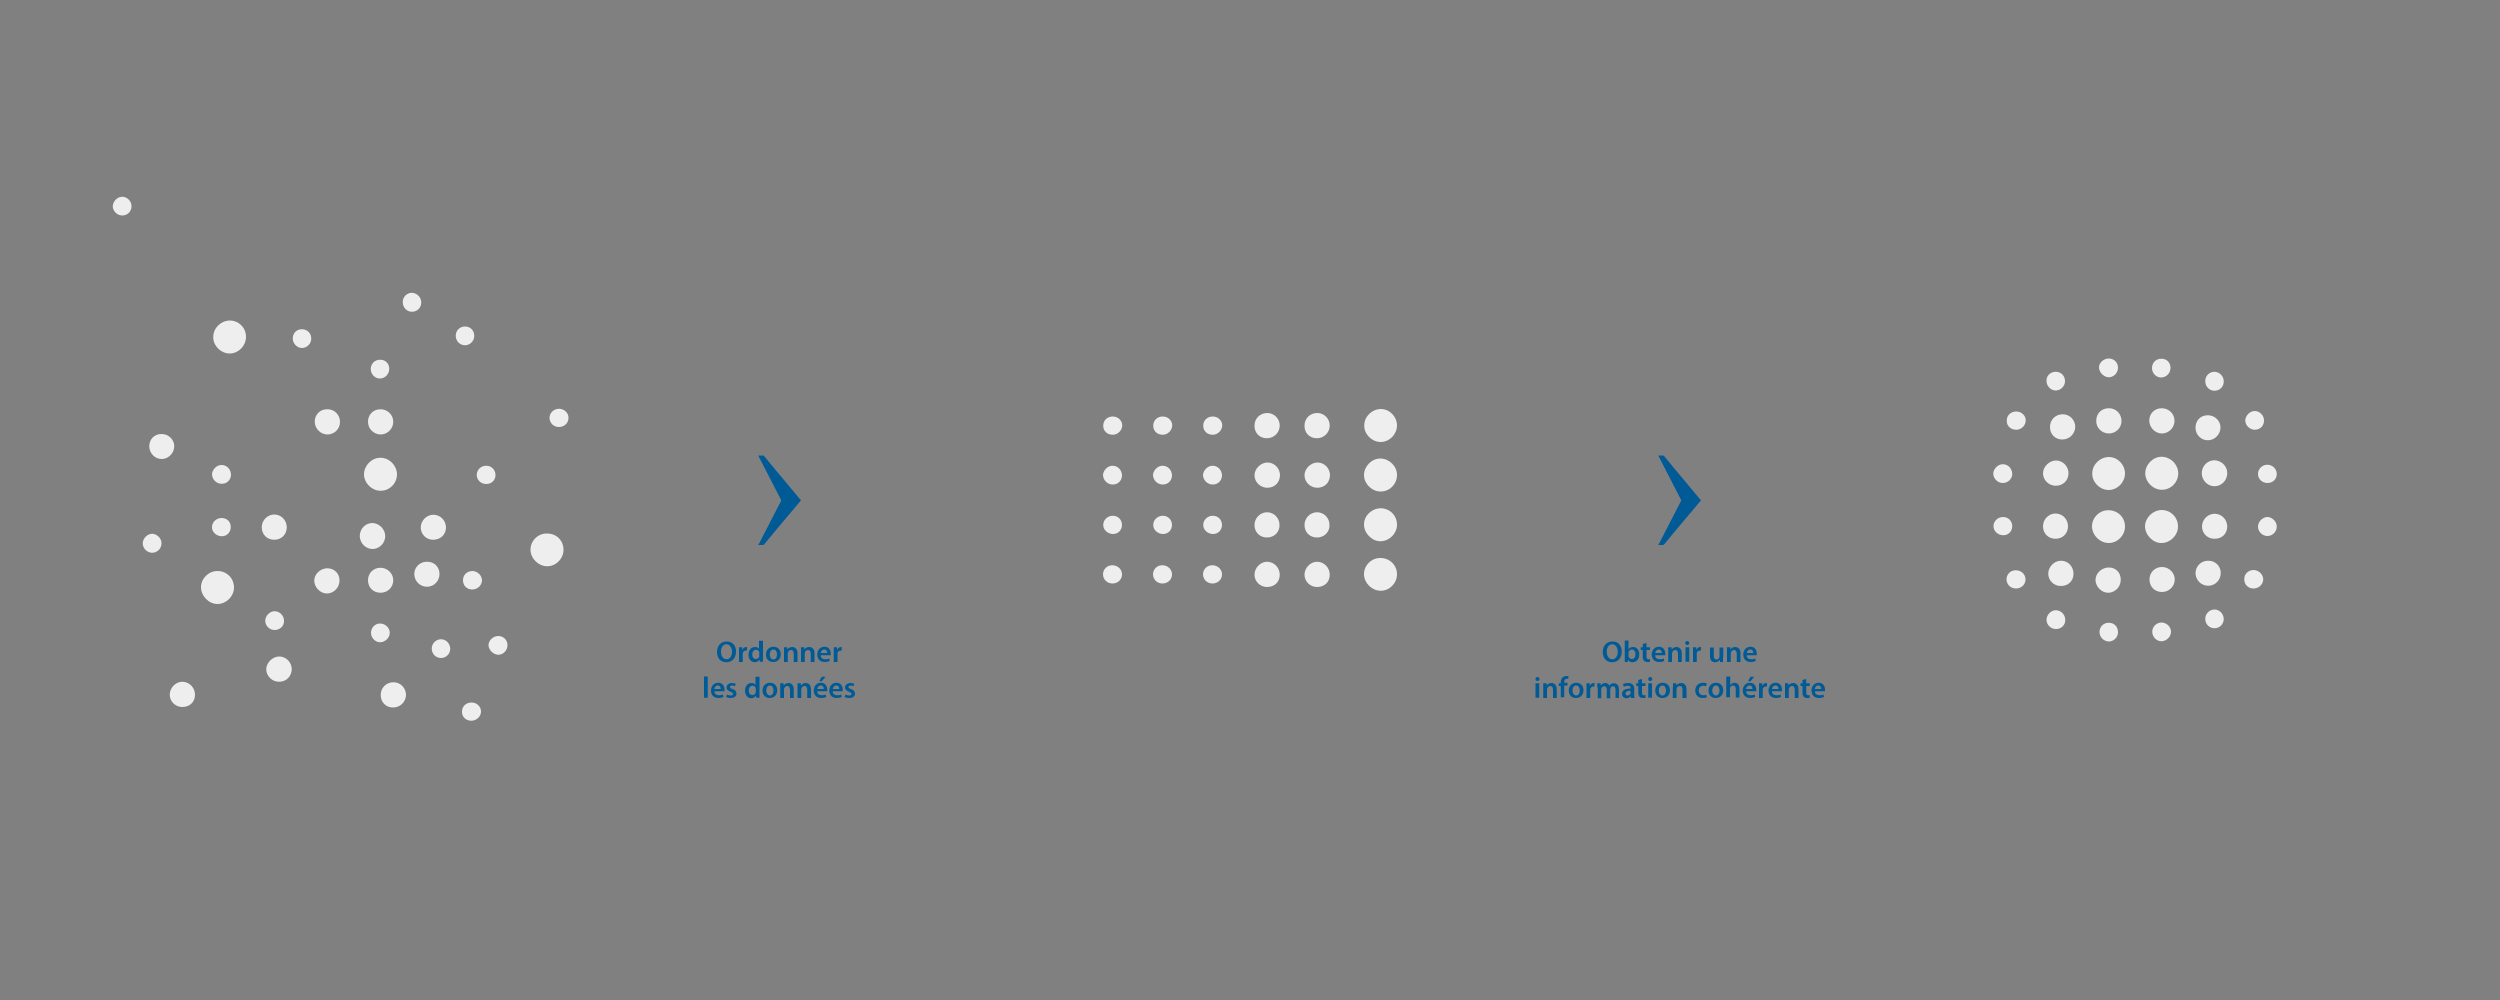 <?xml version="1.0" encoding="UTF-8" standalone="no"?>
<!DOCTYPE svg PUBLIC "-//W3C//DTD SVG 1.1//EN" "http://www.w3.org/Graphics/SVG/1.1/DTD/svg11.dtd">
<svg width="100%" height="100%" viewBox="0 0 1000 400" version="1.1" xmlns="http://www.w3.org/2000/svg" xmlns:xlink="http://www.w3.org/1999/xlink" xml:space="preserve" xmlns:serif="http://www.serif.com/" style="fill-rule:evenodd;clip-rule:evenodd;stroke-linejoin:round;stroke-miterlimit:2;">
    <rect x="0" y="0" width="1000" height="400" fill="#808080" stroke="none"/>
    <g id="_x32__flèches">
        <path d="M320.4,200.1C318.7,202.2 317,204.2 315.2,206.3C312,210.1 308.8,213.9 305.7,217.7C305.6,217.9 305.3,218 305.1,218L303.3,218C303.4,217.7 303.5,217.5 303.7,217.3C306.6,211.7 309.5,206 312.4,200.4C312.5,200.3 312.5,200 312.4,199.9C309.5,194.2 306.6,188.6 303.7,183C303.6,182.7 303.4,182.5 303.3,182.2L305.3,182.2C305.4,182.2 305.6,182.4 305.7,182.5C308.3,185.7 310.9,188.8 313.6,192C315.7,194.6 317.9,197.1 320,199.7C320.1,199.7 320.3,199.8 320.4,200.1Z" style="fill:rgb(0,90,150);fill-rule:nonzero;"/>
        <path d="M680.4,200.1C678.7,202.2 677,204.2 675.2,206.3C672,210.1 668.8,213.9 665.7,217.7C665.6,217.9 665.3,218 665.1,218L663.3,218C663.4,217.7 663.5,217.5 663.7,217.3C666.6,211.7 669.5,206 672.4,200.4C672.5,200.3 672.5,200 672.4,199.9C669.5,194.2 666.6,188.6 663.7,183C663.6,182.7 663.4,182.5 663.3,182.2L665.3,182.2C665.4,182.2 665.6,182.4 665.7,182.5C668.3,185.7 670.9,188.8 673.6,192C675.7,194.6 677.9,197.1 680,199.7C680.1,199.7 680.3,199.8 680.4,200.1Z" style="fill:rgb(0,90,150);fill-rule:nonzero;"/>
    </g>
    <g>
        <g>
            <path d="M871.3,189.3C871.3,192.9 868.4,195.9 864.8,195.9C861.3,196 858,192.7 858.1,189.2C858.2,185.7 861.2,182.7 864.7,182.7C868.3,182.8 871.2,185.7 871.3,189.3Z" style="fill:rgb(238,238,238);fill-rule:nonzero;"/>
            <path d="M850,210.6C850,214.2 847,217.2 843.5,217.2C840,217.2 836.9,214.2 836.8,210.7C836.7,207.1 839.8,204 843.4,204.1C847.1,204.1 850,206.9 850,210.6Z" style="fill:rgb(238,238,238);fill-rule:nonzero;"/>
            <path d="M864.6,204C868.3,204 871.2,206.9 871.2,210.6C871.2,214.1 868.2,217.1 864.7,217.2C861.2,217.3 858,214 858,210.5C858.1,207 861.1,204.1 864.6,204Z" style="fill:rgb(238,238,238);fill-rule:nonzero;"/>
            <path d="M850,189.3C850,192.9 847.1,195.9 843.6,196C840.1,196.1 836.8,192.9 836.9,189.4C836.9,185.8 839.9,182.9 843.5,182.8C847,182.8 849.9,185.7 850,189.3Z" style="fill:rgb(238,238,238);fill-rule:nonzero;"/>
            <path d="M890.9,189.3C890.9,192.1 888.6,194.5 885.8,194.5C883.1,194.5 880.8,192.2 880.7,189.4C880.7,186.5 882.8,184.2 885.7,184.1C888.6,184.2 890.9,186.4 890.9,189.3Z" style="fill:rgb(238,238,238);fill-rule:nonzero;"/>
            <path d="M888.3,229.2C888.3,232 886.1,234.3 883.3,234.3C880.5,234.3 878.3,232.1 878.2,229.3C878.2,226.5 880.4,224.3 883.2,224.3C886.1,224.2 888.3,226.4 888.3,229.2Z" style="fill:rgb(238,238,238);fill-rule:nonzero;"/>
            <path d="M838.5,168.2C838.5,165.4 840.7,163.2 843.6,163.3C846.4,163.3 848.6,165.5 848.6,168.4C848.6,171.2 846.3,173.4 843.5,173.4C840.6,173.3 838.4,171.1 838.5,168.2Z" style="fill:rgb(238,238,238);fill-rule:nonzero;"/>
            <path d="M822.2,215.5C819.3,215.5 817.2,213.4 817.2,210.5C817.2,207.7 819.5,205.4 822.2,205.4C825,205.4 827.2,207.7 827.2,210.5C827.2,213.4 825.1,215.5 822.2,215.5Z" style="fill:rgb(238,238,238);fill-rule:nonzero;"/>
            <path d="M864.8,236.8C861.9,236.8 859.8,234.7 859.8,231.8C859.8,228.9 862,226.8 864.8,226.8C867.6,226.8 869.9,229.1 869.9,231.8C869.9,234.5 867.6,236.8 864.8,236.8Z" style="fill:rgb(238,238,238);fill-rule:nonzero;"/>
            <path d="M885.7,215.5C882.9,215.5 880.7,213.2 880.8,210.4C880.9,207.7 883.3,205.4 886,205.5C888.8,205.6 890.9,207.9 890.9,210.7C890.8,213.6 888.7,215.6 885.7,215.5Z" style="fill:rgb(238,238,238);fill-rule:nonzero;"/>
            <path d="M824.9,175.8C822,175.8 819.9,173.6 820,170.7C820,167.9 822.2,165.7 825.1,165.7C827.9,165.7 830.1,168 830.1,170.8C830,173.6 827.7,175.8 824.9,175.8Z" style="fill:rgb(238,238,238);fill-rule:nonzero;"/>
            <path d="M878.2,171.1C878.2,168.2 880.2,166.1 883.1,166.1C885.9,166.1 888.2,168.3 888.2,171C888.2,173.7 885.9,176.1 883.2,176.1C880.5,176.2 878.2,173.9 878.2,171.1Z" style="fill:rgb(238,238,238);fill-rule:nonzero;"/>
            <path d="M829.4,229.5C829.4,232.4 827.3,234.4 824.3,234.4C821.5,234.4 819.2,232.1 819.3,229.3C819.4,226.6 821.8,224.2 824.5,224.3C827.2,224.3 829.4,226.6 829.4,229.5Z" style="fill:rgb(238,238,238);fill-rule:nonzero;"/>
            <path d="M859.7,168.3C859.7,165.4 861.8,163.3 864.7,163.3C867.5,163.3 869.8,165.5 869.8,168.3C869.8,171.1 867.5,173.4 864.7,173.4C862,173.3 859.8,171.1 859.7,168.3Z" style="fill:rgb(238,238,238);fill-rule:nonzero;"/>
            <path d="M822.3,194.3C819.5,194.3 817.2,192 817.2,189.3C817.2,186.7 819.7,184.2 822.4,184.2C825.1,184.2 827.4,186.5 827.4,189.3C827.4,192.2 825.2,194.3 822.3,194.3Z" style="fill:rgb(238,238,238);fill-rule:nonzero;"/>
            <path d="M848.3,231.9C848.3,234.7 846.1,237 843.4,237.1C840.8,237.2 838.3,234.8 838.2,232.1C838.1,229.5 840.5,227.1 843.3,227C846.2,226.9 848.3,228.9 848.3,231.9Z" style="fill:rgb(238,238,238);fill-rule:nonzero;"/>
            <path d="M910.7,210.8C910.6,212.9 908.8,214.5 906.8,214.4C904.8,214.3 903.1,212.5 903.2,210.5C903.3,208.5 905.2,206.7 907.2,206.8C909.1,207 910.8,208.8 910.7,210.8Z" style="fill:rgb(238,238,238);fill-rule:nonzero;"/>
            <path d="M864.5,249C866.6,249 868.4,250.7 868.4,252.7C868.4,254.7 866.6,256.4 864.7,256.5C862.7,256.6 860.9,254.8 860.9,252.7C860.9,250.7 862.5,249.1 864.5,249Z" style="fill:rgb(238,238,238);fill-rule:nonzero;"/>
            <path d="M843.5,143.4C845.6,143.4 847.2,145 847.2,147.1C847.2,149.2 845.4,151 843.4,150.9C841.5,150.8 839.7,149 839.6,147.1C839.5,145.2 841.4,143.4 843.5,143.4Z" style="fill:rgb(238,238,238);fill-rule:nonzero;"/>
            <path d="M822.3,251.6C820.3,251.6 818.6,249.9 818.6,247.9C818.6,245.9 820.5,244 822.4,244.1C824.4,244.1 826.1,245.9 826.1,247.9C826.2,250 824.5,251.7 822.3,251.6Z" style="fill:rgb(238,238,238);fill-rule:nonzero;"/>
            <path d="M901.9,171.9C899.9,171.9 898.2,170.2 898.1,168.3C898.1,166.3 899.9,164.4 901.9,164.4C903.9,164.4 905.6,166.2 905.6,168.1C905.7,170.2 904.1,171.9 901.9,171.9Z" style="fill:rgb(238,238,238);fill-rule:nonzero;"/>
            <path d="M801.1,193.2C799.1,193.2 797.4,191.5 797.3,189.5C797.3,187.6 799.2,185.6 801.2,185.7C803.3,185.7 804.9,187.5 804.9,189.7C804.8,191.6 803.2,193.2 801.1,193.2Z" style="fill:rgb(238,238,238);fill-rule:nonzero;"/>
            <path d="M868.2,147.1C868.2,149.2 866.6,150.9 864.6,151C862.6,151.1 860.9,149.4 860.8,147.4C860.7,145.2 862.3,143.5 864.5,143.5C866.6,143.4 868.2,145 868.2,147.1Z" style="fill:rgb(238,238,238);fill-rule:nonzero;"/>
            <path d="M910.7,189.6C910.7,191.7 909.1,193.2 907,193.2C904.8,193.2 903.1,191.5 903.2,189.4C903.3,187.4 905,185.8 907.1,185.9C909.1,186 910.7,187.6 910.7,189.6Z" style="fill:rgb(238,238,238);fill-rule:nonzero;"/>
            <path d="M901.4,235.4C899.3,235.4 897.7,233.9 897.7,231.7C897.7,229.6 899.2,228.1 901.4,228C903.5,228 905.3,229.8 905.3,231.8C905.2,233.8 903.5,235.4 901.4,235.4Z" style="fill:rgb(238,238,238);fill-rule:nonzero;"/>
            <path d="M806.5,171.9C804.3,171.9 802.7,170.4 802.7,168.4C802.6,166.2 804.3,164.6 806.5,164.6C808.6,164.6 810.3,166.2 810.3,168.2C810.2,170.3 808.5,171.9 806.5,171.9Z" style="fill:rgb(238,238,238);fill-rule:nonzero;"/>
            <path d="M806.3,228.1C808.4,228.1 810.1,229.6 810.2,231.6C810.3,233.7 808.6,235.4 806.4,235.4C804.3,235.4 802.7,233.9 802.6,231.8C802.6,229.7 804.2,228.1 806.3,228.1Z" style="fill:rgb(238,238,238);fill-rule:nonzero;"/>
            <path d="M885.7,251.3C883.6,251.2 882.1,249.6 882.1,247.5C882.1,245.5 883.8,243.8 885.8,243.8C887.9,243.8 889.5,245.6 889.5,247.7C889.4,249.8 887.8,251.3 885.7,251.3Z" style="fill:rgb(238,238,238);fill-rule:nonzero;"/>
            <path d="M839.8,252.8C839.8,250.7 841.4,249.1 843.5,249.1C845.7,249.1 847.2,250.7 847.2,252.9C847.2,254.9 845.5,256.6 843.5,256.6C841.4,256.5 839.8,254.8 839.8,252.8Z" style="fill:rgb(238,238,238);fill-rule:nonzero;"/>
            <path d="M804.9,210.4C804.9,212.5 803.4,214.1 801.3,214.1C799.2,214.1 797.3,212.4 797.4,210.4C797.4,208.4 799.2,206.8 801.2,206.8C803.3,206.8 804.8,208.3 804.9,210.4Z" style="fill:rgb(238,238,238);fill-rule:nonzero;"/>
            <path d="M822.2,148.7C824.4,148.7 825.9,150.2 826,152.3C826.1,154.4 824.3,156.2 822.3,156.2C820.3,156.2 818.6,154.4 818.6,152.4C818.5,150.3 820.1,148.8 822.2,148.7Z" style="fill:rgb(238,238,238);fill-rule:nonzero;"/>
            <path d="M889.5,152.6C889.5,154.7 887.9,156.3 885.8,156.3C883.7,156.3 882.1,154.6 882.1,152.4C882.1,150.3 883.8,148.7 885.8,148.7C887.9,148.8 889.5,150.5 889.5,152.6Z" style="fill:rgb(238,238,238);fill-rule:nonzero;"/>
        </g>
    </g>
    <g>
        <path d="M158.8,189.7C158.8,193.3 155.9,196.3 152.3,196.3C148.8,196.4 145.5,193.1 145.6,189.6C145.7,186.1 148.7,183.1 152.2,183.1C155.7,183.1 158.7,186.1 158.8,189.7Z" style="fill:rgb(238,238,238);fill-rule:nonzero;"/>
        <path d="M225.4,219.9C225.4,223.5 222.4,226.5 218.9,226.5C215.4,226.5 212.3,223.5 212.2,220C212.1,216.4 215.2,213.3 218.8,213.4C222.6,213.4 225.4,216.2 225.4,219.9Z" style="fill:rgb(238,238,238);fill-rule:nonzero;"/>
        <path d="M87,228.4C90.7,228.4 93.6,231.3 93.6,235C93.6,238.5 90.6,241.5 87.1,241.6C83.6,241.7 80.4,238.4 80.4,234.9C80.4,231.4 83.4,228.4 87,228.4Z" style="fill:rgb(238,238,238);fill-rule:nonzero;"/>
        <path d="M98.4,134.7C98.4,138.3 95.5,141.3 92,141.4C88.5,141.5 85.2,138.3 85.3,134.8C85.3,131.2 88.3,128.3 91.9,128.2C95.5,128.2 98.4,131.1 98.4,134.7Z" style="fill:rgb(238,238,238);fill-rule:nonzero;"/>
        <path d="M154.1,214.4C154.1,217.2 151.8,219.6 149,219.6C146.3,219.6 144,217.3 143.9,214.5C143.9,211.6 146,209.3 148.9,209.2C151.7,209.3 154,211.6 154.1,214.4Z" style="fill:rgb(238,238,238);fill-rule:nonzero;"/>
        <path d="M175.8,229.6C175.8,232.4 173.6,234.7 170.8,234.7C168,234.7 165.8,232.5 165.7,229.7C165.7,226.9 167.9,224.7 170.7,224.7C173.6,224.6 175.8,226.7 175.8,229.6Z" style="fill:rgb(238,238,238);fill-rule:nonzero;"/>
        <path d="M125.9,168.6C125.9,165.8 128.1,163.6 131,163.7C133.8,163.7 136,165.9 136,168.8C136,171.6 133.7,173.8 130.9,173.8C128.1,173.7 125.9,171.4 125.9,168.6Z" style="fill:rgb(238,238,238);fill-rule:nonzero;"/>
        <path d="M109.7,215.9C106.8,215.9 104.7,213.8 104.7,210.9C104.7,208.1 107,205.8 109.7,205.8C112.5,205.8 114.7,208.1 114.7,210.9C114.7,213.8 112.6,215.9 109.7,215.9Z" style="fill:rgb(238,238,238);fill-rule:nonzero;"/>
        <path d="M152.2,237.1C149.3,237.1 147.2,235 147.2,232.1C147.2,229.2 149.4,227.1 152.2,227.1C155,227.1 157.3,229.4 157.3,232.1C157.3,234.9 155.1,237.1 152.2,237.1Z" style="fill:rgb(238,238,238);fill-rule:nonzero;"/>
        <path d="M173.2,215.9C170.4,215.9 168.2,213.6 168.3,210.8C168.4,208.1 170.8,205.8 173.5,205.9C176.3,206 178.4,208.3 178.4,211.1C178.3,213.9 176.2,215.9 173.2,215.9Z" style="fill:rgb(238,238,238);fill-rule:nonzero;"/>
        <path d="M157.2,283C154.3,283 152.2,280.8 152.3,277.9C152.3,275.1 154.5,272.9 157.4,272.9C160.2,272.9 162.4,275.2 162.4,278C162.3,280.9 160,283 157.2,283Z" style="fill:rgb(238,238,238);fill-rule:nonzero;"/>
        <path d="M59.7,178.6C59.7,175.7 61.7,173.6 64.6,173.6C67.4,173.6 69.7,175.8 69.7,178.5C69.7,181.2 67.4,183.6 64.7,183.6C62,183.6 59.8,181.4 59.7,178.6Z" style="fill:rgb(238,238,238);fill-rule:nonzero;"/>
        <path d="M78,277.9C78,280.8 75.9,282.8 72.9,282.8C70.1,282.8 67.8,280.5 67.9,277.7C68,275 70.4,272.6 73.1,272.7C75.8,272.8 78,275.1 78,277.9Z" style="fill:rgb(238,238,238);fill-rule:nonzero;"/>
        <path d="M147.2,168.7C147.2,165.8 149.3,163.7 152.2,163.7C155,163.7 157.3,165.9 157.3,168.7C157.3,171.5 155,173.8 152.2,173.8C149.4,173.7 147.2,171.5 147.2,168.7Z" style="fill:rgb(238,238,238);fill-rule:nonzero;"/>
        <path d="M111.6,272.7C108.8,272.7 106.5,270.4 106.5,267.7C106.5,265.1 109,262.6 111.7,262.6C114.4,262.6 116.7,264.9 116.7,267.7C116.6,270.6 114.5,272.7 111.6,272.7Z" style="fill:rgb(238,238,238);fill-rule:nonzero;"/>
        <path d="M135.8,232.2C135.8,235 133.6,237.3 130.9,237.4C128.3,237.5 125.8,235.1 125.7,232.4C125.6,229.8 128,227.4 130.8,227.3C133.7,227.3 135.8,229.3 135.8,232.2Z" style="fill:rgb(238,238,238);fill-rule:nonzero;"/>
        <path d="M64.6,217.5C64.5,219.6 62.7,221.2 60.7,221.1C58.7,221 57,219.2 57.1,217.2C57.2,215.2 59.1,213.4 61.1,213.5C63.1,213.8 64.7,215.5 64.6,217.5Z" style="fill:rgb(238,238,238);fill-rule:nonzero;"/>
        <path d="M152,249.4C154.1,249.4 155.9,251.1 155.9,253.1C155.9,255.1 154.1,256.8 152.2,256.9C150.2,257 148.4,255.2 148.4,253.1C148.4,251.1 150,249.4 152,249.4Z" style="fill:rgb(238,238,238);fill-rule:nonzero;"/>
        <path d="M199.3,254.4C201.4,254.4 203,256 203,258.1C203,260.2 201.2,262 199.2,261.9C197.3,261.8 195.5,260 195.4,258.1C195.4,256.2 197.2,254.4 199.3,254.4Z" style="fill:rgb(238,238,238);fill-rule:nonzero;"/>
        <path d="M109.8,252C107.8,252 106.1,250.3 106.1,248.3C106.1,246.3 108,244.4 109.9,244.5C111.9,244.5 113.6,246.3 113.6,248.3C113.7,250.4 112,252 109.8,252Z" style="fill:rgb(238,238,238);fill-rule:nonzero;"/>
        <path d="M48.9,86.2C46.9,86.2 45.2,84.5 45.1,82.6C45.1,80.6 46.9,78.7 48.9,78.7C50.9,78.7 52.6,80.5 52.6,82.4C52.7,84.5 51,86.2 48.9,86.2Z" style="fill:rgb(238,238,238);fill-rule:nonzero;"/>
        <path d="M88.6,193.5C86.6,193.5 84.9,191.8 84.8,189.8C84.8,187.9 86.7,185.9 88.7,186C90.8,186 92.4,187.8 92.4,190C92.3,192 90.7,193.6 88.6,193.5Z" style="fill:rgb(238,238,238);fill-rule:nonzero;"/>
        <path d="M155.7,147.5C155.7,149.6 154.1,151.3 152.1,151.4C150.1,151.5 148.4,149.8 148.3,147.8C148.2,145.6 149.8,143.9 152,143.9C154.1,143.8 155.7,145.4 155.7,147.5Z" style="fill:rgb(238,238,238);fill-rule:nonzero;"/>
        <path d="M198.2,190C198.2,192.1 196.6,193.6 194.5,193.6C192.3,193.6 190.6,191.9 190.7,189.8C190.8,187.8 192.5,186.2 194.6,186.3C196.6,186.3 198.2,188 198.2,190Z" style="fill:rgb(238,238,238);fill-rule:nonzero;"/>
        <path d="M188.9,235.8C186.8,235.8 185.2,234.3 185.2,232.1C185.2,230 186.7,228.5 188.9,228.4C191,228.4 192.8,230.2 192.8,232.2C192.7,234.2 191,235.8 188.9,235.8Z" style="fill:rgb(238,238,238);fill-rule:nonzero;"/>
        <path d="M188.6,288.3C186.4,288.3 184.8,286.8 184.8,284.8C184.7,282.6 186.4,281 188.6,281C190.7,281 192.4,282.6 192.4,284.6C192.4,286.6 190.7,288.2 188.6,288.3Z" style="fill:rgb(238,238,238);fill-rule:nonzero;"/>
        <path d="M223.5,163.5C225.6,163.5 227.3,165 227.4,167C227.5,169.1 225.8,170.8 223.6,170.8C221.5,170.8 219.9,169.3 219.8,167.2C219.8,165.2 221.4,163.6 223.5,163.5Z" style="fill:rgb(238,238,238);fill-rule:nonzero;"/>
        <path d="M176.3,263.2C174.2,263.1 172.7,261.5 172.7,259.4C172.7,257.4 174.4,255.7 176.4,255.7C178.5,255.7 180.1,257.5 180.1,259.6C180,261.7 178.4,263.2 176.3,263.2Z" style="fill:rgb(238,238,238);fill-rule:nonzero;"/>
        <path d="M182.3,134.3C182.3,132.2 183.9,130.6 186,130.6C188.2,130.6 189.7,132.2 189.7,134.4C189.7,136.4 188,138.1 186,138.1C183.9,138.1 182.3,136.4 182.3,134.3Z" style="fill:rgb(238,238,238);fill-rule:nonzero;"/>
        <path d="M92.3,210.8C92.3,212.9 90.8,214.5 88.7,214.5C86.6,214.5 84.7,212.8 84.8,210.8C84.8,208.8 86.6,207.2 88.6,207.2C90.8,207.2 92.3,208.7 92.3,210.8Z" style="fill:rgb(238,238,238);fill-rule:nonzero;"/>
        <path d="M120.7,131.7C122.9,131.7 124.4,133.2 124.5,135.3C124.6,137.4 122.8,139.2 120.8,139.2C118.8,139.2 117.1,137.4 117.1,135.4C117.1,133.3 118.6,131.7 120.7,131.7Z" style="fill:rgb(238,238,238);fill-rule:nonzero;"/>
        <path d="M168.5,121C168.5,123.1 166.9,124.7 164.8,124.7C162.7,124.7 161.1,123 161.1,120.8C161.1,118.7 162.8,117.1 164.8,117.1C166.9,117.3 168.5,118.9 168.5,121Z" style="fill:rgb(238,238,238);fill-rule:nonzero;"/>
    </g>
    <g>
        <g>
            <path d="M558.8,190C558.8,193.6 555.9,196.6 552.3,196.6C548.8,196.7 545.5,193.4 545.6,189.9C545.7,186.4 548.7,183.4 552.2,183.4C555.8,183.5 558.8,186.5 558.8,190Z" style="fill:rgb(238,238,238);fill-rule:nonzero;"/>
            <path d="M558.8,229.7C558.8,233.3 555.8,236.3 552.3,236.3C548.8,236.3 545.7,233.3 545.6,229.8C545.5,226.2 548.6,223.1 552.2,223.2C555.9,223.2 558.8,226.1 558.8,229.7Z" style="fill:rgb(238,238,238);fill-rule:nonzero;"/>
            <path d="M552.2,203.3C555.9,203.3 558.8,206.2 558.8,209.9C558.8,213.4 555.8,216.4 552.3,216.5C548.8,216.6 545.6,213.3 545.6,209.8C545.6,206.3 548.6,203.4 552.2,203.3Z" style="fill:rgb(238,238,238);fill-rule:nonzero;"/>
            <path d="M558.8,170.1C558.8,173.7 555.9,176.7 552.4,176.8C548.9,176.9 545.6,173.7 545.7,170.2C545.7,166.6 548.7,163.7 552.3,163.6C555.8,163.6 558.7,166.5 558.8,170.1Z" style="fill:rgb(238,238,238);fill-rule:nonzero;"/>
            <path d="M506.8,215C503.9,215 501.8,212.9 501.8,210C501.8,207.2 504.1,204.9 506.8,204.9C509.6,204.9 511.8,207.2 511.8,210C511.9,212.8 509.7,215 506.8,215Z" style="fill:rgb(238,238,238);fill-rule:nonzero;"/>
            <path d="M506.7,175.3C503.8,175.3 501.7,173.1 501.8,170.2C501.8,167.4 504,165.2 506.9,165.2C509.7,165.2 511.9,167.5 511.9,170.3C511.8,173.1 509.6,175.3 506.7,175.3Z" style="fill:rgb(238,238,238);fill-rule:nonzero;"/>
            <path d="M511.9,229.9C511.9,232.8 509.8,234.8 506.8,234.8C504,234.8 501.7,232.5 501.8,229.7C501.9,227 504.3,224.6 507,224.7C509.7,224.8 511.9,227.1 511.9,229.9Z" style="fill:rgb(238,238,238);fill-rule:nonzero;"/>
            <path d="M506.9,195.1C504.1,195.1 501.8,192.8 501.8,190.1C501.8,187.5 504.3,185 507,185C509.7,185 512,187.3 512,190.1C511.9,193.1 509.8,195.1 506.9,195.1Z" style="fill:rgb(238,238,238);fill-rule:nonzero;"/>
            <path d="M485,193.8C483,193.8 481.3,192.1 481.2,190.1C481.2,188.2 483.1,186.2 485.1,186.3C487.2,186.3 488.8,188.1 488.8,190.3C488.7,192.3 487.1,193.9 485,193.8Z" style="fill:rgb(238,238,238);fill-rule:nonzero;"/>
            <path d="M485.1,173.9C482.9,173.9 481.3,172.4 481.3,170.4C481.2,168.2 482.9,166.6 485.1,166.6C487.2,166.6 488.9,168.2 488.9,170.2C488.8,172.2 487.1,173.9 485.1,173.9Z" style="fill:rgb(238,238,238);fill-rule:nonzero;"/>
            <path d="M484.9,226.1C487,226.1 488.7,227.6 488.8,229.6C488.9,231.7 487.2,233.4 485,233.4C482.9,233.4 481.3,231.9 481.2,229.8C481.2,227.7 482.8,226.1 484.9,226.1Z" style="fill:rgb(238,238,238);fill-rule:nonzero;"/>
            <path d="M488.8,209.9C488.8,212 487.3,213.6 485.2,213.6C483.1,213.6 481.2,211.9 481.3,209.9C481.3,207.9 483.1,206.3 485.1,206.3C487.2,206.3 488.7,207.8 488.8,209.9Z" style="fill:rgb(238,238,238);fill-rule:nonzero;"/>
            <path d="M526.8,215C523.9,215 521.8,212.9 521.8,210C521.8,207.2 524.1,204.9 526.8,204.9C529.6,204.9 531.8,207.2 531.8,210C531.9,212.8 529.7,215 526.8,215Z" style="fill:rgb(238,238,238);fill-rule:nonzero;"/>
            <path d="M526.7,175.3C523.8,175.3 521.7,173.1 521.8,170.2C521.8,167.4 524,165.2 526.9,165.2C529.7,165.2 531.9,167.5 531.9,170.3C531.8,173.1 529.6,175.3 526.7,175.3Z" style="fill:rgb(238,238,238);fill-rule:nonzero;"/>
            <path d="M531.9,229.9C531.9,232.8 529.8,234.8 526.8,234.8C524,234.8 521.7,232.5 521.8,229.7C521.9,227 524.3,224.6 527,224.7C529.7,224.8 531.9,227.1 531.9,229.9Z" style="fill:rgb(238,238,238);fill-rule:nonzero;"/>
            <path d="M526.9,195.1C524.1,195.1 521.8,192.8 521.8,190.1C521.8,187.5 524.3,185 527,185C529.7,185 532,187.3 532,190.1C531.9,193.1 529.8,195.1 526.9,195.1Z" style="fill:rgb(238,238,238);fill-rule:nonzero;"/>
            <path d="M465,193.8C463,193.8 461.3,192.1 461.2,190.1C461.2,188.2 463.1,186.2 465.1,186.3C467.2,186.3 468.8,188.1 468.8,190.3C468.7,192.3 467.1,193.9 465,193.8Z" style="fill:rgb(238,238,238);fill-rule:nonzero;"/>
            <path d="M465.1,173.9C462.9,173.9 461.3,172.4 461.3,170.4C461.2,168.2 462.9,166.6 465.1,166.6C467.2,166.6 468.9,168.2 468.9,170.2C468.8,172.2 467.1,173.9 465.1,173.9Z" style="fill:rgb(238,238,238);fill-rule:nonzero;"/>
            <path d="M464.9,226.1C467,226.1 468.7,227.6 468.8,229.6C468.9,231.7 467.2,233.4 465,233.4C462.9,233.4 461.3,231.9 461.2,229.8C461.2,227.7 462.8,226.1 464.9,226.1Z" style="fill:rgb(238,238,238);fill-rule:nonzero;"/>
            <path d="M468.8,209.9C468.8,212 467.3,213.6 465.2,213.6C463.1,213.6 461.2,211.9 461.3,209.9C461.3,207.9 463.1,206.3 465.1,206.3C467.2,206.3 468.7,207.8 468.8,209.9Z" style="fill:rgb(238,238,238);fill-rule:nonzero;"/>
            <path d="M445,193.8C443,193.8 441.3,192.1 441.2,190.1C441.2,188.2 443.1,186.2 445.1,186.3C447.2,186.3 448.8,188.1 448.8,190.3C448.7,192.3 447.1,193.9 445,193.8Z" style="fill:rgb(238,238,238);fill-rule:nonzero;"/>
            <path d="M445.1,173.9C442.9,173.9 441.3,172.4 441.3,170.4C441.2,168.2 442.9,166.6 445.1,166.6C447.2,166.6 448.9,168.2 448.9,170.2C448.8,172.2 447.1,173.9 445.1,173.9Z" style="fill:rgb(238,238,238);fill-rule:nonzero;"/>
            <path d="M444.9,226.1C447,226.1 448.7,227.6 448.8,229.6C448.9,231.7 447.2,233.4 445,233.4C442.9,233.4 441.3,231.9 441.2,229.8C441.2,227.7 442.8,226.1 444.9,226.1Z" style="fill:rgb(238,238,238);fill-rule:nonzero;"/>
            <path d="M448.8,209.9C448.8,212 447.3,213.6 445.2,213.6C443.1,213.6 441.2,211.9 441.3,209.9C441.3,207.9 443.1,206.3 445.1,206.3C447.2,206.3 448.7,207.8 448.8,209.9Z" style="fill:rgb(238,238,238);fill-rule:nonzero;"/>
        </g>
    </g>
    <g>
        <path d="M294.4,260.6C294.4,263.3 292.8,264.9 290.5,264.9C288.2,264.9 286.8,263.2 286.8,260.8C286.8,258.3 288.4,256.6 290.6,256.6C293,256.5 294.4,258.3 294.4,260.6ZM288.4,260.7C288.4,262.3 289.2,263.7 290.6,263.7C292,263.7 292.8,262.4 292.8,260.7C292.8,259.2 292,257.7 290.6,257.7C289.1,257.7 288.4,259 288.4,260.7Z" style="fill:rgb(0,90,150);fill-rule:nonzero;"/>
        <path d="M295.6,264.8L295.6,258.9L296.9,258.9L296.9,260C297.2,259.2 297.9,258.8 298.5,258.8L298.8,258.8L298.8,260.2L298.4,260.2C297.7,260.2 297.2,260.7 297.1,261.3L297.1,264.8L295.6,264.8Z" style="fill:rgb(0,90,150);fill-rule:nonzero;"/>
        <path d="M305.2,256.2L305.2,264.7L303.9,264.7L303.8,263.8C303.5,264.4 302.7,264.9 301.9,264.9C300.5,264.9 299.4,263.7 299.4,261.9C299.4,259.9 300.6,258.8 302,258.8C302.8,258.8 303.4,259.1 303.6,259.6L303.6,256.3L305.2,256.3L305.2,256.2ZM303.7,262.6L303.7,260.9C303.6,260.3 303.1,259.9 302.4,259.9C301.5,259.9 300.9,260.7 300.9,261.8C300.9,262.9 301.4,263.6 302.4,263.6C303,263.6 303.5,263.2 303.7,262.6Z" style="fill:rgb(0,90,150);fill-rule:nonzero;"/>
        <path d="M312.3,261.7C312.3,263.8 310.8,264.8 309.3,264.8C307.6,264.8 306.4,263.7 306.4,261.8C306.4,259.9 307.7,258.7 309.4,258.7C311.2,258.7 312.3,260 312.3,261.7ZM307.9,261.8C307.9,262.9 308.5,263.8 309.4,263.8C310.2,263.8 310.8,263 310.8,261.8C310.8,260.9 310.4,259.8 309.4,259.8C308.4,259.8 307.9,260.8 307.9,261.8Z" style="fill:rgb(0,90,150);fill-rule:nonzero;"/>
        <path d="M313.6,264.8L313.6,258.9L314.9,258.9L315,259.8C315.3,259.3 315.9,258.8 316.9,258.8C317.9,258.8 319,259.5 319,261.3L319,264.8L317.5,264.8L317.5,261.5C317.5,260.7 317.2,260 316.4,260C315.8,260 315.4,260.4 315.2,260.9C315.2,261 315.1,261.2 315.1,261.4L315.1,264.8L313.6,264.8Z" style="fill:rgb(0,90,150);fill-rule:nonzero;"/>
        <path d="M320.4,264.8L320.4,258.9L321.7,258.9L321.8,259.8C322.1,259.3 322.7,258.8 323.7,258.8C324.7,258.8 325.8,259.5 325.8,261.3L325.8,264.8L324.3,264.8L324.3,261.5C324.3,260.7 324,260 323.2,260C322.6,260 322.2,260.4 322,260.9C322,261 321.9,261.2 321.9,261.4L321.9,264.8L320.4,264.8Z" style="fill:rgb(0,90,150);fill-rule:nonzero;"/>
        <path d="M328.3,262.2C328.3,263.3 329.2,263.7 330.1,263.7C330.8,263.7 331.3,263.6 331.7,263.4L331.9,264.4C331.4,264.6 330.7,264.8 329.9,264.8C328,264.8 326.9,263.6 326.9,261.8C326.9,260.2 327.9,258.7 329.8,258.7C331.7,258.7 332.3,260.3 332.3,261.5L332.3,262.1L328.3,262.1L328.3,262.2ZM330.9,261.2C330.9,260.7 330.7,259.8 329.7,259.8C328.8,259.8 328.4,260.6 328.3,261.2L330.9,261.2Z" style="fill:rgb(0,90,150);fill-rule:nonzero;"/>
        <path d="M333.5,264.8L333.5,258.9L334.8,258.9L334.8,260C335.1,259.2 335.8,258.8 336.4,258.8L336.7,258.8L336.7,260.2L336.3,260.2C335.6,260.2 335.1,260.7 335,261.3L335,264.8L333.5,264.8Z" style="fill:rgb(0,90,150);fill-rule:nonzero;"/>
        <rect x="281.6" y="270.6" width="1.5" height="8.5" style="fill:rgb(0,90,150);fill-rule:nonzero;"/>
        <path d="M285.8,276.6C285.8,277.7 286.7,278.1 287.6,278.1C288.3,278.1 288.8,278 289.2,277.8L289.4,278.8C288.9,279 288.2,279.2 287.4,279.2C285.5,279.2 284.4,278 284.4,276.2C284.4,274.6 285.4,273.1 287.3,273.1C289.2,273.1 289.8,274.7 289.8,275.9L289.8,276.5L285.8,276.5L285.8,276.6ZM288.3,275.6C288.3,275.1 288.1,274.2 287.1,274.2C286.2,274.2 285.8,275 285.7,275.6L288.3,275.6Z" style="fill:rgb(0,90,150);fill-rule:nonzero;"/>
        <path d="M290.8,277.8C291.1,278 291.8,278.2 292.3,278.2C292.9,278.2 293.2,277.9 293.2,277.6C293.2,277.2 293,277 292.2,276.7C291.1,276.3 290.6,275.7 290.6,275C290.6,274 291.5,273.2 292.8,273.2C293.4,273.2 294,273.4 294.3,273.5L294,274.5C293.7,274.4 293.3,274.2 292.8,274.2C292.3,274.2 292,274.5 292,274.8C292,275.2 292.3,275.4 293,275.6C294.1,276 294.5,276.5 294.6,277.4C294.6,278.5 293.8,279.2 292.2,279.2C291.5,279.2 290.9,279 290.4,278.8L290.8,277.8Z" style="fill:rgb(0,90,150);fill-rule:nonzero;"/>
        <path d="M303.8,270.6L303.8,279.1L302.5,279.1L302.4,278.2C302.1,278.8 301.3,279.3 300.5,279.3C299.1,279.3 298,278.1 298,276.3C298,274.3 299.2,273.2 300.6,273.2C301.4,273.2 302,273.5 302.2,274L302.2,270.7L303.8,270.7L303.8,270.6ZM302.3,277L302.3,275.3C302.2,274.7 301.7,274.3 301,274.3C300.1,274.3 299.5,275.1 299.5,276.2C299.5,277.3 300,278 301,278C301.6,278 302.1,277.6 302.3,277Z" style="fill:rgb(0,90,150);fill-rule:nonzero;"/>
        <path d="M310.9,276.1C310.9,278.2 309.4,279.2 307.9,279.2C306.2,279.2 305,278.1 305,276.2C305,274.3 306.3,273.1 308,273.1C309.8,273.1 310.9,274.4 310.9,276.1ZM306.5,276.2C306.5,277.3 307.1,278.2 308,278.2C308.8,278.2 309.4,277.4 309.4,276.2C309.4,275.3 309,274.2 308,274.2C307,274.2 306.5,275.2 306.5,276.2Z" style="fill:rgb(0,90,150);fill-rule:nonzero;"/>
        <path d="M312.1,279.2L312.1,273.3L313.4,273.3L313.5,274.2C313.8,273.7 314.4,273.2 315.4,273.2C316.4,273.2 317.5,273.9 317.5,275.7L317.5,279.2L316,279.2L316,275.9C316,275.1 315.7,274.4 314.9,274.4C314.3,274.4 313.9,274.8 313.7,275.3C313.7,275.4 313.6,275.6 313.6,275.8L313.6,279.2L312.1,279.2Z" style="fill:rgb(0,90,150);fill-rule:nonzero;"/>
        <path d="M319,279.2L319,273.3L320.3,273.3L320.4,274.2C320.7,273.7 321.3,273.2 322.3,273.2C323.3,273.2 324.4,273.9 324.4,275.7L324.4,279.2L322.9,279.2L322.9,275.9C322.9,275.1 322.6,274.4 321.8,274.4C321.2,274.4 320.8,274.8 320.6,275.3C320.6,275.4 320.5,275.6 320.5,275.8L320.5,279.2L319,279.2Z" style="fill:rgb(0,90,150);fill-rule:nonzero;"/>
        <path d="M326.9,276.6C326.9,277.7 327.8,278.1 328.7,278.1C329.4,278.1 329.9,278 330.3,277.8L330.5,278.8C330,279 329.3,279.2 328.5,279.2C326.6,279.2 325.5,278 325.5,276.2C325.5,274.6 326.5,273.1 328.4,273.1C330.3,273.1 330.9,274.7 330.9,275.9L330.9,276.5L326.9,276.5L326.9,276.6ZM329.5,275.6C329.5,275.1 329.3,274.2 328.3,274.2C327.4,274.2 327,275 326.9,275.6L329.5,275.6ZM330.2,270.7L328.7,272.5L327.7,272.5L328.7,270.7L330.2,270.7Z" style="fill:rgb(0,90,150);fill-rule:nonzero;"/>
        <path d="M333.1,276.6C333.1,277.7 334,278.1 334.9,278.1C335.6,278.1 336.1,278 336.5,277.8L336.7,278.8C336.2,279 335.5,279.2 334.7,279.2C332.8,279.2 331.7,278 331.7,276.2C331.7,274.6 332.7,273.1 334.6,273.1C336.5,273.1 337.1,274.7 337.1,275.9L337.1,276.5L333.1,276.5L333.1,276.6ZM335.7,275.6C335.7,275.1 335.5,274.2 334.5,274.2C333.6,274.2 333.2,275 333.1,275.6L335.7,275.6Z" style="fill:rgb(0,90,150);fill-rule:nonzero;"/>
        <path d="M338.2,277.8C338.5,278 339.2,278.2 339.7,278.2C340.3,278.2 340.6,277.9 340.6,277.6C340.6,277.2 340.4,277 339.6,276.7C338.5,276.3 338,275.7 338,275C338,274 338.9,273.2 340.2,273.2C340.8,273.2 341.4,273.4 341.7,273.5L341.4,274.5C341.1,274.4 340.7,274.2 340.2,274.2C339.7,274.2 339.4,274.5 339.4,274.8C339.4,275.2 339.7,275.4 340.4,275.6C341.5,276 341.9,276.5 342,277.4C342,278.5 341.2,279.2 339.6,279.2C338.9,279.2 338.3,279 337.8,278.8L338.2,277.8Z" style="fill:rgb(0,90,150);fill-rule:nonzero;"/>
    </g>
    <g>
        <path d="M648.7,260.6C648.7,263.3 647.1,264.9 644.8,264.9C642.5,264.9 641.1,263.2 641.1,260.8C641.1,258.3 642.7,256.6 644.9,256.6C647.3,256.5 648.7,258.3 648.7,260.6ZM642.7,260.7C642.7,262.3 643.5,263.7 644.9,263.7C646.3,263.7 647.1,262.4 647.1,260.7C647.1,259.2 646.3,257.7 644.9,257.7C643.5,257.7 642.7,259 642.7,260.7Z" style="fill:rgb(0,90,150);fill-rule:nonzero;"/>
        <path d="M649.9,264.8L649.9,256.2L651.4,256.2L651.4,259.7C651.8,259.1 652.4,258.8 653.3,258.8C654.7,258.8 655.7,260 655.7,261.8C655.7,263.9 654.4,264.9 653,264.9C652.2,264.9 651.6,264.6 651.2,263.9L651.1,264.8L649.9,264.8ZM651.4,260.9L651.4,262.6C651.6,263.2 652.1,263.6 652.7,263.6C653.6,263.6 654.2,262.9 654.2,261.7C654.2,260.7 653.7,259.8 652.7,259.8C652.1,259.8 651.6,260.2 651.4,260.9Z" style="fill:rgb(0,90,150);fill-rule:nonzero;"/>
        <path d="M658.6,257.2L658.6,258.9L660,258.9L660,260L658.6,260L658.6,262.6C658.6,263.3 658.8,263.7 659.4,263.7C659.7,263.7 659.8,263.7 660,263.6L660,264.7C659.8,264.8 659.4,264.8 658.9,264.8C658.4,264.8 657.9,264.6 657.6,264.3C657.3,264 657.1,263.4 657.1,262.7L657.1,260L656.3,260L656.3,258.9L657.1,258.9L657.1,257.6L658.6,257.2Z" style="fill:rgb(0,90,150);fill-rule:nonzero;"/>
        <path d="M662.1,262.2C662.1,263.3 663,263.7 663.9,263.7C664.6,263.7 665.1,263.6 665.5,263.4L665.7,264.4C665.2,264.6 664.5,264.8 663.7,264.8C661.8,264.8 660.7,263.6 660.7,261.8C660.7,260.2 661.7,258.7 663.6,258.7C665.5,258.7 666.1,260.3 666.1,261.5L666.1,262.1L662.1,262.1L662.1,262.2ZM664.7,261.2C664.7,260.7 664.5,259.8 663.5,259.8C662.6,259.8 662.2,260.6 662.1,261.2L664.7,261.2Z" style="fill:rgb(0,90,150);fill-rule:nonzero;"/>
        <path d="M667.3,264.8L667.3,258.9L668.6,258.9L668.7,259.8C669,259.3 669.6,258.8 670.6,258.8C671.6,258.8 672.7,259.5 672.7,261.3L672.7,264.8L671.2,264.8L671.2,261.5C671.2,260.7 670.9,260 670.1,260C669.5,260 669.1,260.4 668.9,260.9C668.9,261 668.8,261.2 668.8,261.4L668.8,264.8L667.3,264.8Z" style="fill:rgb(0,90,150);fill-rule:nonzero;"/>
        <path d="M675.7,257.2C675.7,257.6 675.4,258 674.9,258C674.4,258 674.1,257.7 674.1,257.2C674.1,256.7 674.4,256.4 674.9,256.4C675.4,256.4 675.7,256.8 675.7,257.2ZM674.2,264.7L674.2,258.9L675.7,258.9L675.7,264.7L674.2,264.7Z" style="fill:rgb(0,90,150);fill-rule:nonzero;"/>
        <path d="M677.2,264.8L677.2,258.9L678.5,258.9L678.5,260C678.8,259.2 679.5,258.8 680.1,258.8L680.4,258.8L680.4,260.2L680,260.2C679.3,260.2 678.8,260.7 678.7,261.3L678.7,264.8L677.2,264.8Z" style="fill:rgb(0,90,150);fill-rule:nonzero;"/>
        <path d="M689.2,263L689.2,264.8L688,264.8L687.9,263.9C687.6,264.3 687.1,264.9 686,264.9C684.9,264.9 684,264.3 684,262.4L684,259L685.5,259L685.5,262.2C685.5,263.2 685.8,263.8 686.6,263.8C687.2,263.8 687.6,263.4 687.7,263C687.7,262.9 687.8,262.7 687.8,262.5L687.8,259L689.3,259L689.3,263L689.2,263Z" style="fill:rgb(0,90,150);fill-rule:nonzero;"/>
        <path d="M690.8,264.8L690.8,258.9L692.1,258.9L692.2,259.8C692.5,259.3 693.1,258.8 694.1,258.8C695.1,258.8 696.2,259.5 696.2,261.3L696.2,264.8L694.7,264.8L694.7,261.5C694.7,260.7 694.4,260 693.6,260C693,260 692.6,260.4 692.4,260.9C692.4,261 692.3,261.2 692.3,261.4L692.3,264.8L690.8,264.8Z" style="fill:rgb(0,90,150);fill-rule:nonzero;"/>
        <path d="M698.7,262.2C698.7,263.3 699.6,263.7 700.5,263.7C701.2,263.7 701.7,263.6 702.1,263.4L702.3,264.4C701.8,264.6 701.1,264.8 700.3,264.8C698.4,264.8 697.3,263.6 697.3,261.8C697.3,260.2 698.3,258.7 700.2,258.7C702.1,258.7 702.7,260.3 702.7,261.5L702.7,262.1L698.7,262.1L698.7,262.2ZM701.3,261.2C701.3,260.7 701.1,259.8 700.1,259.8C699.2,259.8 698.8,260.6 698.7,261.2L701.3,261.2Z" style="fill:rgb(0,90,150);fill-rule:nonzero;"/>
        <path d="M615.8,271.6C615.8,272 615.5,272.4 615,272.4C614.5,272.4 614.2,272.1 614.2,271.6C614.2,271.1 614.5,270.8 615,270.8C615.5,270.8 615.8,271.2 615.8,271.6ZM614.2,279.1L614.2,273.3L615.7,273.3L615.7,279.1L614.2,279.1Z" style="fill:rgb(0,90,150);fill-rule:nonzero;"/>
        <path d="M617.3,279.2L617.3,273.3L618.6,273.3L618.7,274.2C619,273.7 619.6,273.2 620.6,273.2C621.6,273.2 622.7,273.9 622.7,275.7L622.7,279.2L621.2,279.2L621.2,275.9C621.2,275.1 620.9,274.4 620.1,274.4C619.5,274.4 619.1,274.8 618.9,275.3C618.9,275.4 618.8,275.6 618.8,275.8L618.8,279.2L617.3,279.2Z" style="fill:rgb(0,90,150);fill-rule:nonzero;"/>
        <path d="M624.3,279.1L624.3,274.4L623.5,274.4L623.5,273.3L624.3,273.3L624.3,273C624.3,272.2 624.5,271.5 625,271C625.4,270.6 626,270.4 626.5,270.4C626.9,270.4 627.2,270.5 627.4,270.5L627.3,271.6C627.1,271.5 626.9,271.5 626.7,271.5C626,271.5 625.7,272.1 625.7,272.8L625.7,273.1L627,273.1L627,274.2L625.7,274.2L625.7,278.9L624.3,278.9L624.3,279.1Z" style="fill:rgb(0,90,150);fill-rule:nonzero;"/>
        <path d="M633.4,276.1C633.4,278.2 631.9,279.2 630.4,279.2C628.7,279.2 627.5,278.1 627.5,276.2C627.5,274.3 628.8,273.1 630.5,273.1C632.3,273.1 633.4,274.4 633.4,276.1ZM629,276.2C629,277.3 629.6,278.2 630.5,278.2C631.3,278.2 631.9,277.4 631.9,276.2C631.9,275.3 631.5,274.2 630.5,274.2C629.4,274.2 629,275.2 629,276.2Z" style="fill:rgb(0,90,150);fill-rule:nonzero;"/>
        <path d="M634.6,279.2L634.6,273.3L635.9,273.3L635.9,274.4C636.2,273.6 636.9,273.2 637.5,273.2L637.8,273.2L637.8,274.6L637.4,274.6C636.7,274.6 636.2,275.1 636.1,275.7L636.1,279.2L634.6,279.2Z" style="fill:rgb(0,90,150);fill-rule:nonzero;"/>
        <path d="M638.9,275L638.9,273.3L640.2,273.3L640.3,274.2C640.6,273.7 641.1,273.2 642.1,273.2C642.9,273.2 643.5,273.6 643.7,274.3C643.9,274 644.1,273.7 644.4,273.6C644.7,273.4 645.1,273.3 645.6,273.3C646.6,273.3 647.6,274 647.6,275.8L647.6,279.2L646.2,279.2L646.2,276C646.2,275 645.9,274.5 645.2,274.5C644.7,274.5 644.3,274.9 644.2,275.3C644.2,275.4 644.1,275.6 644.1,275.8L644.1,279.3L642.7,279.3L642.7,275.9C642.7,275.1 642.4,274.5 641.7,274.5C641.1,274.5 640.8,274.9 640.6,275.3C640.5,275.4 640.5,275.6 640.5,275.8L640.5,279.3L639.1,279.3L639.1,275L638.9,275Z" style="fill:rgb(0,90,150);fill-rule:nonzero;"/>
        <path d="M652.4,279.1L652.3,278.5C651.9,279 651.3,279.3 650.6,279.3C649.4,279.3 648.8,278.4 648.8,277.6C648.8,276.1 650.1,275.4 652.3,275.4L652.3,275.3C652.3,274.9 652.1,274.3 651.1,274.3C650.5,274.3 649.9,274.5 649.5,274.7L649.2,273.7C649.6,273.4 650.4,273.2 651.3,273.2C653.2,273.2 653.7,274.4 653.7,275.7L653.7,277.8C653.7,278.3 653.7,278.8 653.8,279.2L652.4,279.2L652.4,279.1ZM652.2,276.3C651.2,276.3 650.2,276.5 650.2,277.4C650.2,278 650.6,278.2 651,278.2C651.6,278.2 652,277.8 652.2,277.4L652.2,276.3Z" style="fill:rgb(0,90,150);fill-rule:nonzero;"/>
        <path d="M656.8,271.6L656.8,273.3L658.2,273.3L658.2,274.4L656.8,274.4L656.8,277C656.8,277.7 657,278.1 657.6,278.1C657.9,278.1 658,278.1 658.2,278L658.2,279.1C658,279.2 657.6,279.2 657.1,279.2C656.6,279.2 656.1,279 655.8,278.7C655.5,278.4 655.3,277.8 655.3,277.1L655.3,274.4L654.5,274.4L654.5,273.3L655.3,273.3L655.3,272L656.8,271.6Z" style="fill:rgb(0,90,150);fill-rule:nonzero;"/>
        <path d="M660.9,271.6C660.9,272 660.6,272.4 660.1,272.4C659.6,272.4 659.3,272.1 659.3,271.6C659.3,271.1 659.6,270.8 660.1,270.8C660.6,270.8 660.9,271.2 660.9,271.6ZM659.3,279.1L659.3,273.3L660.8,273.3L660.8,279.1L659.3,279.1Z" style="fill:rgb(0,90,150);fill-rule:nonzero;"/>
        <path d="M668,276.1C668,278.2 666.5,279.2 665,279.2C663.3,279.2 662.1,278.1 662.1,276.2C662.1,274.3 663.4,273.1 665.1,273.1C666.8,273.1 668,274.4 668,276.1ZM663.5,276.2C663.5,277.3 664.1,278.2 665,278.2C665.8,278.2 666.4,277.4 666.4,276.2C666.4,275.3 666,274.2 665,274.2C664,274.2 663.5,275.2 663.5,276.2Z" style="fill:rgb(0,90,150);fill-rule:nonzero;"/>
        <path d="M669.2,275L669.2,273.3L670.5,273.3L670.6,274.2C670.9,273.7 671.5,273.2 672.5,273.2C673.5,273.2 674.6,273.9 674.6,275.7L674.6,279.2L673,279.2L673,275.9C673,275.1 672.7,274.4 671.9,274.4C671.3,274.4 670.9,274.8 670.7,275.3C670.7,275.4 670.6,275.6 670.6,275.8L670.6,279.2L669.1,279.2L669.1,275L669.2,275Z" style="fill:rgb(0,90,150);fill-rule:nonzero;"/>
        <path d="M682.8,278.9C682.5,279 681.9,279.2 681.1,279.2C679.3,279.2 678.1,278 678.1,276.2C678.1,274.4 679.3,273.1 681.3,273.1C681.8,273.1 682.4,273.2 682.7,273.4L682.4,274.5C682.2,274.4 681.8,274.3 681.3,274.3C680.2,274.3 679.5,275.1 679.5,276.2C679.5,277.4 680.3,278.1 681.3,278.1C681.8,278.1 682.2,278 682.5,277.9L682.8,278.9Z" style="fill:rgb(0,90,150);fill-rule:nonzero;"/>
        <path d="M689.3,276.1C689.3,278.2 687.8,279.2 686.3,279.2C684.6,279.2 683.4,278.1 683.4,276.2C683.4,274.3 684.7,273.1 686.4,273.1C688.2,273.1 689.3,274.4 689.3,276.1ZM684.9,276.2C684.9,277.3 685.5,278.2 686.4,278.2C687.2,278.2 687.8,277.4 687.8,276.2C687.8,275.3 687.4,274.2 686.4,274.2C685.4,274.2 684.9,275.2 684.9,276.2Z" style="fill:rgb(0,90,150);fill-rule:nonzero;"/>
        <path d="M690.5,270.6L692.1,270.6L692.1,274.1C692.3,273.8 692.5,273.6 692.8,273.4C693.1,273.2 693.4,273.1 693.8,273.1C694.8,273.1 695.8,273.8 695.8,275.6L695.8,279L694.3,279L694.3,275.7C694.3,274.8 694,274.2 693.2,274.2C692.6,274.2 692.2,274.6 692.1,275C692.1,275.1 692,275.3 692,275.4L692,278.9L690.5,278.9L690.5,270.6Z" style="fill:rgb(0,90,150);fill-rule:nonzero;"/>
        <path d="M698.5,276.6C698.5,277.7 699.4,278.1 700.3,278.1C701,278.1 701.5,278 701.9,277.8L702.1,278.8C701.6,279 700.9,279.2 700.1,279.2C698.2,279.2 697.1,278 697.1,276.2C697.1,274.6 698.1,273.1 700,273.1C701.9,273.1 702.5,274.7 702.5,275.9L702.5,276.5L698.5,276.5L698.5,276.6ZM701,275.6C701,275.1 700.8,274.2 699.8,274.2C698.9,274.2 698.5,275 698.4,275.6L701,275.6ZM701.7,270.7L700.2,272.5L699.2,272.5L700.2,270.7L701.7,270.7Z" style="fill:rgb(0,90,150);fill-rule:nonzero;"/>
        <path d="M703.6,279.2L703.6,273.3L704.9,273.3L704.9,274.4C705.2,273.6 705.9,273.2 706.5,273.2L706.8,273.2L706.8,274.6L706.4,274.6C705.7,274.6 705.2,275.1 705.1,275.7L705.1,279.2L703.6,279.2Z" style="fill:rgb(0,90,150);fill-rule:nonzero;"/>
        <path d="M708.8,276.6C708.8,277.7 709.7,278.1 710.6,278.1C711.3,278.1 711.8,278 712.2,277.8L712.4,278.8C711.9,279 711.2,279.2 710.4,279.2C708.5,279.2 707.4,278 707.4,276.2C707.4,274.6 708.4,273.1 710.3,273.1C712.2,273.1 712.8,274.7 712.8,275.9L712.8,276.5L708.8,276.5L708.8,276.6ZM711.4,275.6C711.4,275.1 711.2,274.2 710.2,274.2C709.3,274.2 708.9,275 708.8,275.6L711.4,275.6Z" style="fill:rgb(0,90,150);fill-rule:nonzero;"/>
        <path d="M714,279.2L714,273.3L715.3,273.3L715.4,274.2C715.7,273.7 716.3,273.2 717.3,273.2C718.3,273.2 719.4,273.9 719.4,275.7L719.4,279.2L717.9,279.2L717.9,275.9C717.9,275.1 717.6,274.4 716.8,274.4C716.2,274.4 715.8,274.8 715.6,275.3C715.6,275.4 715.5,275.6 715.5,275.8L715.5,279.2L714,279.2Z" style="fill:rgb(0,90,150);fill-rule:nonzero;"/>
        <path d="M722.5,271.6L722.5,273.3L723.9,273.3L723.9,274.4L722.5,274.4L722.5,277C722.5,277.7 722.7,278.1 723.3,278.1C723.6,278.1 723.7,278.1 723.9,278L723.9,279.1C723.7,279.2 723.3,279.2 722.8,279.2C722.3,279.2 721.8,279 721.5,278.7C721.2,278.4 721,277.8 721,277.1L721,274.4L720.2,274.4L720.2,273.3L721,273.3L721,272L722.5,271.6Z" style="fill:rgb(0,90,150);fill-rule:nonzero;"/>
        <path d="M726,276.6C726,277.7 726.9,278.1 727.8,278.1C728.5,278.1 729,278 729.4,277.8L729.6,278.8C729.1,279 728.4,279.2 727.6,279.2C725.7,279.2 724.6,278 724.6,276.2C724.6,274.6 725.6,273.1 727.5,273.1C729.4,273.1 730,274.7 730,275.9L730,276.5L726,276.5L726,276.6ZM728.5,275.6C728.5,275.1 728.3,274.2 727.3,274.2C726.4,274.2 726,275 725.9,275.6L728.5,275.6Z" style="fill:rgb(0,90,150);fill-rule:nonzero;"/>
    </g>
</svg>
